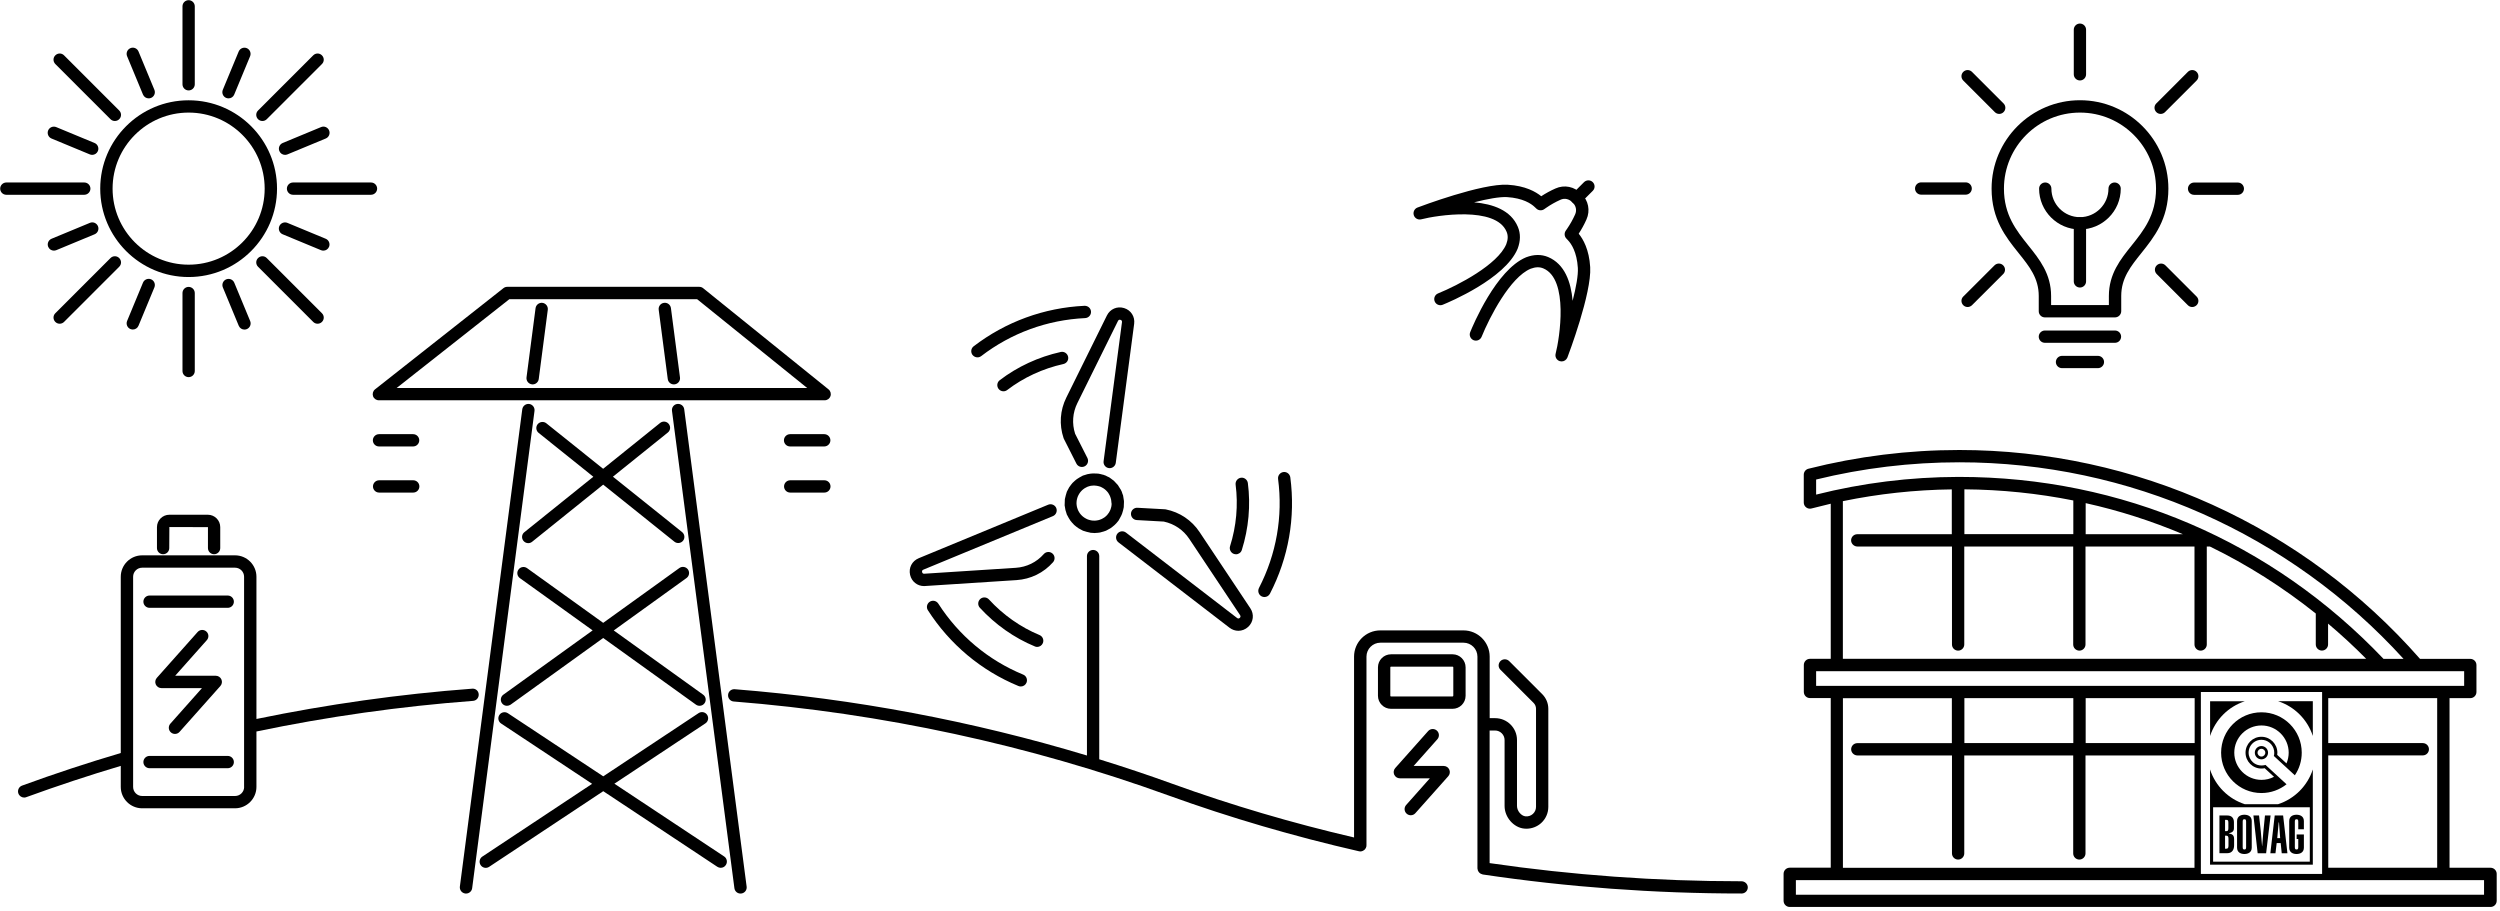 
<svg width="431px" height="157px" viewBox="0 0 431 157" version="1.1" xmlns="http://www.w3.org/2000/svg" xmlns:xlink="http://www.w3.org/1999/xlink">
    <g id="Page-1" stroke="none" stroke-width="1" fill="none" fill-rule="evenodd">
        <g id="Group" transform="translate(330.15, 4.06)" fill="#000000" fill-rule="nonzero">
            <path d="M8.73,29.5 L1.06,29.5 C0.47,29.5 0,29.02 0,28.44 C0,27.86 0.48,27.38 1.06,27.38 L8.73,27.38 C9.32,27.38 9.79,27.86 9.79,28.44 C9.79,29.02 9.32,29.5 8.73,29.5 Z" id="Path"></path>
            <path d="M55.65,29.53 L48.11,29.53 C47.52,29.53 47.05,29.05 47.05,28.47 C47.05,27.89 47.53,27.41 48.11,27.41 L55.65,27.41 C56.24,27.41 56.71,27.89 56.71,28.47 C56.71,29.05 56.24,29.53 55.65,29.53 Z" id="Path"></path>
            <path d="M9.07,48.87 C8.8,48.87 8.53,48.77 8.32,48.56 C7.9,48.14 7.9,47.47 8.32,47.06 L13.7,41.69 C14.12,41.27 14.79,41.27 15.2,41.69 C15.62,42.11 15.62,42.78 15.2,43.19 L9.82,48.56 C9.61,48.76 9.34,48.87 9.07,48.87 Z" id="Path"></path>
            <path d="M42.35,15.58 C42.08,15.58 41.81,15.48 41.6,15.27 C41.18,14.85 41.18,14.18 41.6,13.77 L47.04,8.33 C47.46,7.91 48.13,7.91 48.54,8.33 C48.96,8.75 48.96,9.42 48.54,9.83 L43.1,15.27 C42.89,15.48 42.62,15.58 42.35,15.58 Z" id="Path"></path>
            <path d="M28.43,9.81 C27.84,9.81 27.37,9.33 27.37,8.75 L27.37,1.06 C27.37,0.47 27.85,-1.77635684e-15 28.43,-1.77635684e-15 C29.01,-1.77635684e-15 29.49,0.48 29.49,1.06 L29.49,8.75 C29.49,9.34 29.02,9.81 28.43,9.81 Z" id="Path"></path>
            <path d="M47.79,48.87 C47.52,48.87 47.25,48.77 47.04,48.56 L41.67,43.19 C41.25,42.77 41.25,42.1 41.67,41.69 C42.09,41.27 42.76,41.28 43.17,41.69 L48.54,47.06 C48.96,47.48 48.96,48.15 48.54,48.56 C48.33,48.76 48.06,48.87 47.79,48.87 Z" id="Path"></path>
            <path d="M14.51,15.58 C14.24,15.58 13.97,15.48 13.76,15.27 L8.32,9.83 C7.9,9.41 7.9,8.74 8.32,8.33 C8.74,7.91 9.41,7.92 9.82,8.33 L15.26,13.77 C15.68,14.19 15.68,14.86 15.26,15.27 C15.05,15.48 14.78,15.58 14.51,15.58 Z" id="Path"></path>
            <path d="M34.47,55.04 L22.39,55.04 C21.8,55.04 21.33,54.56 21.33,53.98 C21.33,53.4 21.81,52.92 22.39,52.92 L34.47,52.92 C35.06,52.92 35.53,53.4 35.53,53.98 C35.53,54.56 35.06,55.04 34.47,55.04 Z" id="Path"></path>
            <path d="M34.47,50.66 L22.39,50.66 C21.8,50.66 21.33,50.18 21.33,49.6 L21.33,46.97 C21.33,43.9 19.72,41.89 17.86,39.57 C15.67,36.84 13.2,33.76 13.2,28.46 C13.2,20.06 20.04,13.22 28.44,13.22 C36.84,13.22 43.68,20.06 43.68,28.46 C43.68,33.75 41.2,36.84 39.02,39.57 C37.16,41.89 35.55,43.9 35.55,46.97 L35.55,49.6 C35.54,50.18 35.06,50.66 34.47,50.66 Z M23.46,48.53 L33.42,48.53 L33.42,46.97 C33.42,43.15 35.42,40.66 37.36,38.24 C39.42,35.67 41.55,33.01 41.55,28.46 C41.55,21.23 35.67,15.35 28.44,15.35 C21.21,15.35 15.33,21.23 15.33,28.46 C15.33,33 17.46,35.66 19.52,38.24 C21.46,40.66 23.46,43.15 23.46,46.97 L23.46,48.53 L23.46,48.53 Z" id="Shape"></path>
            <path d="M31.53,59.41 L25.34,59.41 C24.75,59.41 24.28,58.93 24.28,58.35 C24.28,57.77 24.76,57.29 25.34,57.29 L31.53,57.29 C32.12,57.29 32.59,57.77 32.59,58.35 C32.59,58.93 32.11,59.41 31.53,59.41 Z" id="Path"></path>
            <path d="M28.43,35.5 C24.55,35.5 21.39,32.34 21.39,28.46 C21.39,27.87 21.87,27.4 22.45,27.4 C23.03,27.4 23.51,27.88 23.51,28.46 C23.51,31.17 25.72,33.38 28.43,33.38 C31.14,33.38 33.35,31.17 33.35,28.46 C33.35,27.87 33.83,27.4 34.41,27.4 C34.99,27.4 35.47,27.88 35.47,28.46 C35.47,32.35 32.31,35.5 28.43,35.5 Z" id="Path"></path>
            <path d="M28.43,45.51 C27.84,45.51 27.37,45.03 27.37,44.45 L27.37,34.45 C27.37,33.86 27.85,33.39 28.43,33.39 C29.01,33.39 29.49,33.87 29.49,34.45 L29.49,44.45 C29.49,45.03 29.02,45.51 28.43,45.51 Z" id="Path"></path>
        </g>
        <g id="Group" transform="translate(381.01, 120.89)" fill="#000000" fill-rule="nonzero">
            <path d="M17.72,17.75 L17.72,11.76 C16.8,14.59 14.57,16.83 11.74,17.75 L11.77,17.75 L5.95,17.75 L5.98,17.75 C3.15,16.83 0.92,14.6 -5.68434189e-14,11.76 L-5.68434189e-14,17.75 L-5.68434189e-14,28.18 L17.72,28.18 L17.72,17.75 Z M17.2,27.66 L0.53,27.66 L0.53,18.28 L17.2,18.28 L17.2,27.66 Z" id="Shape"></path>
            <path d="M17.72,5.99 L17.72,0 L11.74,0 C14.57,0.93 16.8,3.16 17.72,5.99 Z" id="Path"></path>
            <path d="M5.99,0.01 L0.01,0.01 L0.01,6 C0.93,3.16 3.16,0.93 5.99,0.01 Z" id="Path"></path>
            <path d="M11.06,9.15 C11.05,9.2 11.05,9.25 11.03,9.3 L11.01,9.39 C11.01,9.41 11,9.42 11,9.44 L14.62,12.77 C15.37,11.66 15.81,10.32 15.81,8.87 C15.81,5.03 12.7,1.91 8.86,1.91 C5.02,1.91 1.91,5.02 1.91,8.87 C1.91,12.71 5.02,15.83 8.86,15.83 C10.5,15.83 12,15.26 13.19,14.32 L9.56,10.98 C9.51,11 9.46,11.01 9.41,11.02 C9.4,11.02 9.38,11.03 9.37,11.03 C9.37,11.03 9.36,11.03 9.36,11.03 C9.34,11.03 9.32,11.04 9.3,11.04 C9.29,11.04 9.29,11.04 9.28,11.04 C9.26,11.04 9.24,11.05 9.22,11.05 C9.21,11.05 9.21,11.05 9.2,11.05 C9.19,11.05 9.18,11.05 9.17,11.06 C9.07,11.07 8.97,11.08 8.87,11.08 C8.42,11.08 8,10.95 7.65,10.72 C7.62,10.7 7.58,10.67 7.55,10.65 C7.55,10.65 7.55,10.65 7.54,10.64 C7.49,10.6 7.44,10.56 7.39,10.52 C6.94,10.11 6.65,9.52 6.65,8.87 C6.65,8.51 6.74,8.16 6.89,7.86 C7.26,7.14 8,6.65 8.86,6.65 C9.95,6.65 10.85,7.44 11.04,8.48 C11.06,8.61 11.07,8.74 11.07,8.87 C11.08,8.97 11.07,9.06 11.06,9.15 Z M8.86,6.13 C7.35,6.13 6.12,7.36 6.12,8.87 C6.12,10.38 7.35,11.61 8.86,11.61 C9.04,11.61 9.23,11.59 9.42,11.55 C9.96,12.04 10.49,12.54 11.03,13.03 C10.37,13.38 9.63,13.56 8.87,13.56 C6.29,13.56 4.18,11.46 4.18,8.87 C4.18,6.28 6.28,4.18 8.87,4.18 C11.45,4.18 13.56,6.29 13.56,8.87 C13.56,9.5 13.43,10.14 13.18,10.72 L11.58,9.25 C11.6,9.12 11.61,9 11.61,8.87 C11.6,7.36 10.37,6.13 8.86,6.13 Z" id="Shape"></path>
            <path d="M8.19,8.87 C8.19,9.24 8.49,9.54 8.86,9.54 C9.23,9.54 9.53,9.24 9.53,8.87 C9.53,8.5 9.23,8.2 8.86,8.2 C8.49,8.2 8.2,8.5 8.19,8.87 M7.72,8.87 C7.72,8.24 8.23,7.73 8.86,7.73 C9.49,7.73 10,8.24 10,8.87 C10,9.5 9.49,10.02 8.86,10.02 C8.23,10.02 7.72,9.51 7.72,8.87" id="Shape"></path>
            <path d="M2.59,25.43 L2.78,25.43 C3.05,25.43 3.18,25.32 3.18,24.92 L3.18,23.69 C3.18,23.29 3.05,23.18 2.78,23.18 L2.59,23.18 L2.59,25.43 Z M2.59,22.4 L2.81,22.4 C3.05,22.4 3.16,22.29 3.16,21.92 L3.16,20.93 C3.16,20.55 3.06,20.45 2.81,20.45 L2.59,20.45 L2.59,22.4 Z M1.62,19.7 L2.99,19.7 C3.76,19.7 4.12,20.18 4.12,20.87 L4.12,21.9 C4.11,22.47 3.78,22.64 3.23,22.77 L3.23,22.79 C3.84,22.91 4.15,23.07 4.15,23.8 L4.15,24.83 C4.15,25.61 3.79,26.2 2.98,26.2 L1.62,26.2 L1.62,19.7 Z" id="Shape"></path>
            <path d="M5.63,25.16 C5.63,25.49 5.73,25.56 5.93,25.56 C6.12,25.56 6.22,25.49 6.22,25.16 L6.22,20.75 C6.22,20.42 6.12,20.35 5.93,20.35 C5.73,20.35 5.63,20.42 5.63,20.75 L5.63,25.16 Z M4.66,20.67 C4.66,19.82 5.33,19.57 5.92,19.57 C6.52,19.57 7.19,19.82 7.19,20.67 L7.19,25.24 C7.19,26.09 6.52,26.34 5.92,26.34 C5.33,26.34 4.66,26.09 4.66,25.24 L4.66,20.67 Z" id="Shape"></path>
            <path d="M8.45,19.7 L8.75,22.41 C8.82,23.05 8.9,24.32 8.97,24.97 L8.99,24.97 C9.04,24.18 9.12,23.41 9.18,22.63 L9.47,19.7 L10.44,19.7 L9.67,26.21 L8.21,26.21 L7.48,19.7 L8.45,19.7 Z" id="Path"></path>
            <path d="M12.09,23.6 L11.89,20.89 L11.83,20.89 L11.59,23.6 L12.09,23.6 Z M11.15,19.7 L12.6,19.7 L13.34,26.21 L12.36,26.21 L12.18,24.45 L11.49,24.45 L11.28,26.21 L10.4,26.21 L11.15,19.7 Z" id="Shape"></path>
            <path d="M16.18,22.08 L16.18,20.67 C16.18,19.82 15.51,19.57 14.91,19.57 C14.32,19.57 13.65,19.82 13.65,20.67 L13.65,25.24 C13.65,26.09 14.32,26.34 14.91,26.34 C15.51,26.34 16.18,26.09 16.18,25.24 L16.18,22.97 L16.17,22.97 L14.93,22.97 L14.93,23.75 L15.21,23.75 L15.21,25.16 C15.21,25.49 15.11,25.56 14.92,25.56 C14.72,25.56 14.62,25.49 14.62,25.16 L14.62,20.75 C14.62,20.42 14.72,20.35 14.92,20.35 C15.11,20.35 15.21,20.42 15.21,20.75 L15.21,22.08 L16.18,22.08 Z" id="Path"></path>
        </g>
        <g id="Group" transform="translate(0.03, 0.03)" fill="#000000" fill-rule="nonzero">
            <path d="M32.49,47.73 C24.09,47.73 17.25,40.89 17.25,32.49 C17.25,24.09 24.08,17.26 32.49,17.26 C40.9,17.26 47.73,24.09 47.73,32.49 C47.72,40.89 40.89,47.73 32.49,47.73 Z M32.49,19.38 C25.26,19.38 19.38,25.26 19.38,32.49 C19.38,39.72 25.26,45.6 32.49,45.6 C39.72,45.6 45.6,39.72 45.6,32.49 C45.6,25.26 39.72,19.38 32.49,19.38 Z" id="Shape"></path>
            <path d="M32.49,64.99 C31.9,64.99 31.43,64.51 31.43,63.93 L31.43,50.49 C31.43,49.9 31.91,49.43 32.49,49.43 C33.07,49.43 33.55,49.91 33.55,50.49 L33.55,63.93 C33.55,64.51 33.08,64.99 32.49,64.99 Z M42.11,56.79 C41.69,56.79 41.3,56.54 41.13,56.13 L38.39,49.52 C38.17,48.98 38.42,48.36 38.97,48.13 C39.51,47.91 40.13,48.16 40.36,48.71 L43.1,55.32 C43.32,55.86 43.07,56.48 42.52,56.71 C42.39,56.76 42.25,56.79 42.11,56.79 Z M22.87,56.78 C22.73,56.78 22.6,56.75 22.46,56.7 C21.92,56.48 21.66,55.85 21.88,55.31 L24.62,48.7 C24.84,48.16 25.47,47.9 26.01,48.12 C26.55,48.34 26.81,48.97 26.59,49.51 L23.85,56.12 C23.68,56.54 23.28,56.78 22.87,56.78 Z M54.72,55.78 C54.45,55.78 54.18,55.68 53.97,55.47 L44.46,45.96 C44.04,45.54 44.04,44.87 44.46,44.46 C44.88,44.04 45.55,44.04 45.96,44.46 L55.47,53.97 C55.89,54.39 55.89,55.06 55.47,55.47 C55.26,55.68 54.99,55.78 54.72,55.78 Z M10.26,55.78 C9.99,55.78 9.72,55.68 9.51,55.47 C9.09,55.05 9.09,54.38 9.51,53.97 L19.02,44.46 C19.44,44.04 20.11,44.04 20.52,44.46 C20.94,44.88 20.94,45.55 20.52,45.96 L11.01,55.47 C10.81,55.67 10.54,55.78 10.26,55.78 Z M55.72,43.18 C55.58,43.18 55.45,43.15 55.31,43.1 L48.7,40.36 C48.16,40.14 47.9,39.51 48.12,38.97 C48.35,38.43 48.97,38.17 49.51,38.39 L56.12,41.13 C56.66,41.35 56.92,41.98 56.7,42.52 C56.53,42.93 56.14,43.18 55.72,43.18 Z M9.26,43.18 C8.84,43.18 8.45,42.93 8.28,42.52 C8.06,41.98 8.31,41.36 8.86,41.13 L15.47,38.39 C16.01,38.16 16.63,38.42 16.86,38.97 C17.08,39.51 16.83,40.13 16.28,40.36 L9.67,43.1 C9.53,43.15 9.39,43.18 9.26,43.18 Z M63.92,33.55 L50.49,33.55 C49.9,33.55 49.43,33.07 49.43,32.49 C49.43,31.91 49.91,31.43 50.49,31.43 L63.93,31.43 C64.52,31.43 64.99,31.91 64.99,32.49 C64.99,33.07 64.51,33.55 63.92,33.55 Z M14.49,33.55 L1.06,33.55 C0.47,33.55 0,33.07 0,32.49 C0,31.91 0.48,31.43 1.06,31.43 L14.5,31.43 C15.09,31.43 15.56,31.91 15.56,32.49 C15.56,33.07 15.08,33.55 14.49,33.55 Z M15.87,26.67 C15.73,26.67 15.6,26.64 15.46,26.59 L8.85,23.85 C8.31,23.63 8.05,23 8.27,22.46 C8.49,21.92 9.12,21.66 9.66,21.88 L16.27,24.62 C16.81,24.84 17.07,25.47 16.85,26.01 C16.68,26.42 16.28,26.67 15.87,26.67 Z M49.11,26.67 C48.69,26.67 48.3,26.42 48.13,26.01 C47.91,25.47 48.16,24.85 48.71,24.62 L55.32,21.88 C55.86,21.65 56.48,21.91 56.71,22.46 C56.93,23 56.68,23.62 56.13,23.85 L49.52,26.59 C49.38,26.64 49.25,26.67 49.11,26.67 Z M45.21,20.83 C44.94,20.83 44.67,20.73 44.46,20.52 C44.04,20.1 44.04,19.43 44.46,19.02 L53.97,9.51 C54.39,9.09 55.06,9.09 55.47,9.51 C55.89,9.93 55.89,10.6 55.47,11.01 L45.96,20.52 C45.75,20.73 45.48,20.83 45.21,20.83 Z M19.77,20.83 C19.5,20.83 19.23,20.73 19.02,20.52 L9.51,11.01 C9.09,10.59 9.09,9.92 9.51,9.51 C9.93,9.09 10.6,9.09 11.01,9.51 L20.52,19.02 C20.94,19.44 20.94,20.11 20.52,20.52 C20.31,20.73 20.04,20.83 19.77,20.83 Z M25.6,16.93 C25.18,16.93 24.79,16.68 24.62,16.27 L21.88,9.66 C21.66,9.12 21.91,8.5 22.46,8.27 C23,8.04 23.62,8.3 23.85,8.85 L26.59,15.46 C26.81,16 26.56,16.62 26.01,16.85 C25.88,16.9 25.74,16.93 25.6,16.93 Z M39.37,16.93 C39.23,16.93 39.1,16.9 38.96,16.85 C38.42,16.63 38.16,16 38.38,15.46 L41.12,8.85 C41.35,8.31 41.97,8.05 42.51,8.27 C43.05,8.49 43.31,9.12 43.09,9.66 L40.35,16.27 C40.19,16.68 39.79,16.93 39.37,16.93 Z M32.49,15.56 C31.9,15.56 31.43,15.08 31.43,14.5 L31.43,1.06 C31.43,0.47 31.91,0 32.49,0 C33.07,0 33.55,0.48 33.55,1.06 L33.55,14.5 C33.55,15.08 33.08,15.56 32.49,15.56 Z" id="Shape"></path>
        </g>
        <g id="Group" transform="translate(3.105, 88.74)" fill="#000000" fill-rule="nonzero">
            <path d="M25.015,6.81 C25.605,6.81 26.075,6.33 26.075,5.75 L26.095,2.12 L32.745,2.14 L32.745,5.75 C32.745,6.34 33.225,6.81 33.805,6.81 C34.385,6.81 34.865,6.33 34.865,5.75 L34.865,2.14 C34.865,0.96 33.905,-1.42108547e-14 32.725,-1.42108547e-14 L26.095,-1.42108547e-14 C24.915,-1.42108547e-14 23.955,0.96 23.955,2.14 L23.955,5.75 C23.955,6.33 24.425,6.81 25.015,6.81 Z" id="Path"></path>
            <path d="M36.155,13.93 L22.675,13.93 C22.085,13.93 21.615,14.41 21.615,14.99 C21.615,15.57 22.095,16.05 22.675,16.05 L36.155,16.05 C36.745,16.05 37.215,15.57 37.215,14.99 C37.215,14.41 36.745,13.93 36.155,13.93 Z" id="Path"></path>
            <path d="M36.155,41.58 L22.675,41.58 C22.085,41.58 21.615,42.06 21.615,42.64 C21.615,43.22 22.095,43.7 22.675,43.7 L36.155,43.7 C36.745,43.7 37.215,43.22 37.215,42.64 C37.215,42.06 36.745,41.58 36.155,41.58 Z" id="Path"></path>
            <path d="M32.465,20.13 C32.025,19.74 31.355,19.78 30.965,20.22 L23.935,28.12 C23.655,28.43 23.585,28.88 23.755,29.26 C23.925,29.64 24.305,29.89 24.725,29.89 L31.715,29.89 L26.265,36.02 C25.875,36.46 25.915,37.13 26.355,37.52 C26.555,37.7 26.805,37.79 27.065,37.79 C27.355,37.79 27.645,37.67 27.855,37.43 L34.885,29.53 C35.165,29.22 35.235,28.77 35.065,28.39 C34.895,28.01 34.515,27.76 34.095,27.76 L27.095,27.76 L32.545,21.63 C32.945,21.19 32.905,20.52 32.465,20.13 Z" id="Path"></path>
            <path d="M78.285,29.99 C65.815,30.92 53.315,32.69 41.105,35.21 L41.105,10.69 C41.105,8.66 39.455,7 37.415,7 L21.405,7 C19.375,7 17.715,8.65 17.715,10.69 L17.715,41.08 C12.005,42.77 6.285,44.65 0.695,46.7 C0.145,46.9 -0.135,47.51 0.065,48.06 C0.225,48.49 0.625,48.76 1.065,48.76 C1.185,48.76 1.305,48.74 1.425,48.69 C6.775,46.74 12.245,44.93 17.715,43.3 L17.715,46.92 C17.715,48.95 19.365,50.61 21.405,50.61 L37.415,50.61 C39.445,50.61 41.105,48.95 41.105,46.92 L41.105,37.37 C53.355,34.81 65.915,33.03 78.445,32.09 C79.035,32.05 79.465,31.54 79.425,30.95 C79.385,30.36 78.885,29.93 78.285,29.99 Z M38.985,46.93 C38.985,47.79 38.285,48.49 37.425,48.49 L21.405,48.49 C20.545,48.49 19.845,47.79 19.845,46.93 L19.845,42.03 C19.855,41.97 19.845,41.91 19.845,41.84 L19.845,10.69 C19.845,9.83 20.545,9.13 21.405,9.13 L37.415,9.13 C38.275,9.13 38.975,9.83 38.975,10.69 L38.975,46.93 L38.985,46.93 Z" id="Shape"></path>
        </g>
        <g id="Group" transform="translate(64.255, 49.45)" fill="#000000" fill-rule="nonzero">
            <path d="M59.995,100.16 C59.795,100.16 59.585,100.1 59.405,99.98 L39.745,86.95 L20.075,99.99 C19.585,100.32 18.925,100.18 18.605,99.69 C18.285,99.2 18.415,98.54 18.905,98.22 L37.825,85.68 L22.135,75.28 C21.645,74.96 21.515,74.3 21.835,73.81 C22.155,73.32 22.815,73.19 23.305,73.51 L39.745,84.39 L56.185,73.49 C56.675,73.17 57.335,73.3 57.655,73.79 C57.975,74.28 57.845,74.94 57.355,75.26 L41.665,85.66 L60.585,98.2 C61.075,98.52 61.205,99.18 60.885,99.67 C60.685,99.99 60.345,100.16 59.995,100.16 Z M23.145,72.23 C22.815,72.23 22.485,72.08 22.285,71.79 C21.945,71.31 22.055,70.65 22.525,70.31 L37.915,59.23 L25.375,50.22 C24.895,49.88 24.785,49.21 25.135,48.74 C25.475,48.26 26.145,48.16 26.615,48.5 L39.735,57.93 L52.865,48.48 C53.345,48.14 54.005,48.25 54.345,48.72 C54.685,49.2 54.575,49.86 54.105,50.2 L41.555,59.24 L56.965,70.31 C57.445,70.65 57.555,71.32 57.205,71.79 C56.865,72.27 56.195,72.37 55.725,72.03 L39.735,60.54 L23.765,72.04 C23.575,72.16 23.355,72.23 23.145,72.23 Z M26.815,44.19 C26.505,44.19 26.195,44.05 25.985,43.79 C25.615,43.33 25.685,42.66 26.145,42.3 L38.035,32.74 L28.605,25.18 C28.145,24.81 28.075,24.14 28.435,23.69 C28.795,23.24 29.475,23.16 29.925,23.52 L39.725,31.37 L49.545,23.47 C50.005,23.1 50.675,23.17 51.035,23.63 C51.405,24.09 51.335,24.76 50.875,25.12 L41.415,32.73 L53.335,42.28 C53.795,42.65 53.865,43.32 53.505,43.77 C53.135,44.23 52.465,44.3 52.015,43.94 L39.735,34.1 L27.485,43.95 C27.275,44.12 27.045,44.19 26.815,44.19 Z" id="Shape"></path>
            <path d="M6.965,27.52 L1.085,27.52 C0.495,27.52 0.025,27.04 0.025,26.46 C0.025,25.88 0.505,25.4 1.085,25.4 L6.965,25.4 C7.555,25.4 8.025,25.88 8.025,26.46 C8.025,27.04 7.555,27.52 6.965,27.52 Z" id="Path"></path>
            <path d="M6.985,35.47 L1.105,35.47 C0.515,35.47 0.045,34.99 0.045,34.41 C0.045,33.83 0.525,33.35 1.105,33.35 L6.985,33.35 C7.575,33.35 8.045,33.83 8.045,34.41 C8.045,34.99 7.575,35.47 6.985,35.47 Z" id="Path"></path>
            <path d="M77.845,27.52 L71.955,27.52 C71.365,27.52 70.895,27.04 70.895,26.46 C70.895,25.88 71.375,25.4 71.955,25.4 L77.845,25.4 C78.435,25.4 78.905,25.88 78.905,26.46 C78.905,27.04 78.425,27.52 77.845,27.52 Z" id="Path"></path>
            <path d="M77.865,35.47 L71.975,35.47 C71.385,35.47 70.915,34.99 70.915,34.41 C70.915,33.83 71.395,33.35 71.975,33.35 L77.865,33.35 C78.455,33.35 78.925,33.83 78.925,34.41 C78.925,34.99 78.455,35.47 77.865,35.47 Z" id="Path"></path>
            <path d="M51.915,16.82 C51.385,16.82 50.935,16.43 50.865,15.89 L49.305,3.95 C49.225,3.37 49.635,2.83 50.225,2.76 C50.805,2.68 51.345,3.09 51.415,3.68 L52.975,15.62 C53.055,16.2 52.645,16.74 52.055,16.81 C52.015,16.82 51.965,16.82 51.915,16.82 Z" id="Path"></path>
            <path d="M27.575,16.82 C27.525,16.82 27.485,16.82 27.435,16.81 C26.855,16.73 26.445,16.2 26.515,15.62 L28.075,3.68 C28.155,3.1 28.685,2.69 29.265,2.76 C29.845,2.84 30.255,3.37 30.185,3.95 L28.625,15.89 C28.555,16.43 28.095,16.82 27.575,16.82 Z" id="Path"></path>
            <path d="M63.405,104.6 C62.875,104.6 62.425,104.21 62.355,103.67 L51.595,21.38 C51.515,20.8 51.925,20.26 52.515,20.19 C53.095,20.12 53.635,20.52 53.705,21.11 L64.465,103.4 C64.545,103.98 64.135,104.52 63.545,104.59 C63.495,104.6 63.445,104.6 63.405,104.6 Z" id="Path"></path>
            <path d="M16.085,104.6 C16.035,104.6 15.995,104.6 15.945,104.59 C15.365,104.51 14.955,103.98 15.025,103.4 L25.785,21.11 C25.865,20.53 26.405,20.12 26.975,20.19 C27.555,20.27 27.965,20.8 27.895,21.38 L17.145,103.68 C17.075,104.21 16.615,104.6 16.085,104.6 Z" id="Path"></path>
            <path d="M77.915,19.56 L1.055,19.56 C0.605,19.56 0.195,19.27 0.055,18.85 C-0.085,18.43 0.045,17.95 0.405,17.67 L22.535,0.23 C22.725,0.08 22.955,7.10542736e-15 23.195,7.10542736e-15 L56.305,7.10542736e-15 C56.545,7.10542736e-15 56.785,0.08 56.975,0.24 L78.585,17.68 C78.935,17.96 79.065,18.44 78.915,18.86 C78.765,19.28 78.365,19.56 77.915,19.56 Z M4.125,17.44 L74.905,17.44 L55.925,2.13 L23.555,2.13 L4.125,17.44 Z" id="Shape"></path>
        </g>
        <g id="Group" transform="translate(125.517, 52.72)" fill="#000000" fill-rule="nonzero">
            <path d="M124.913,60.08 L114.293,60.08 C113.053,60.08 112.043,61.09 112.043,62.33 L112.043,67.23 C112.043,68.47 113.053,69.48 114.293,69.48 L124.903,69.48 C126.143,69.48 127.153,68.47 127.153,67.23 L127.153,62.33 C127.153,61.09 126.143,60.08 124.913,60.08 Z M125.023,67.23 C125.023,67.3 124.973,67.35 124.903,67.35 L114.293,67.35 C114.223,67.35 114.173,67.3 114.173,67.23 L114.173,62.33 C114.173,62.26 114.223,62.21 114.293,62.21 L124.913,62.21 C124.983,62.21 125.033,62.26 125.033,62.33 L125.033,67.23 L125.023,67.23 Z" id="Shape"></path>
            <path d="M123.373,79.33 L118.193,79.33 L122.283,74.73 C122.673,74.29 122.633,73.62 122.193,73.23 C121.753,72.84 121.083,72.88 120.693,73.32 L115.023,79.69 C114.743,80 114.673,80.45 114.843,80.83 C115.013,81.21 115.393,81.46 115.813,81.46 L120.993,81.46 L116.903,86.06 C116.513,86.5 116.553,87.17 116.993,87.56 C117.193,87.74 117.453,87.83 117.703,87.83 C117.993,87.83 118.283,87.71 118.493,87.47 L124.163,81.1 C124.443,80.79 124.513,80.34 124.343,79.96 C124.173,79.58 123.793,79.33 123.373,79.33 Z" id="Path"></path>
            <path d="M174.713,99.21 C160.073,99.21 145.473,98.15 131.293,96.08 L131.293,73.22 L132.233,73.22 C133.133,73.22 133.873,73.96 133.873,74.86 L133.873,86.23 C133.873,88.16 135.423,89.95 137.253,90.13 C137.383,90.14 137.503,90.15 137.633,90.15 C138.563,90.15 139.473,89.81 140.173,89.18 C140.963,88.47 141.413,87.45 141.413,86.39 L141.413,69.48 C141.413,68.53 141.043,67.64 140.373,66.96 L134.663,61.25 C134.243,60.84 133.573,60.84 133.163,61.25 C132.743,61.67 132.743,62.34 133.163,62.75 L138.873,68.46 C139.143,68.73 139.293,69.09 139.293,69.47 L139.293,86.38 C139.293,86.85 139.103,87.28 138.753,87.6 C138.403,87.92 137.953,88.06 137.483,88.02 C136.733,87.94 136.013,87.08 136.013,86.23 L136.013,74.86 C136.013,72.78 134.323,71.09 132.243,71.09 L131.303,71.09 L131.303,60.48 C131.303,57.99 129.273,55.96 126.783,55.96 L112.453,55.96 C109.953,55.96 107.923,57.99 107.923,60.48 L107.923,91.66 C97.273,89.18 86.743,86.08 76.613,82.41 C72.443,80.9 68.223,79.49 63.993,78.18 L63.993,43.15 C63.993,42.56 63.513,42.09 62.933,42.09 C62.353,42.09 61.873,42.57 61.873,43.15 L61.873,77.53 C42.143,71.58 21.783,67.74 1.143,66.1 C0.553,66.06 0.043,66.49 0.003,67.08 C-0.037,67.67 0.393,68.18 0.983,68.22 C26.623,70.25 51.833,75.7 75.913,84.41 C86.543,88.25 97.603,91.49 108.773,94.04 C108.853,94.06 108.933,94.07 109.003,94.07 C109.003,94.07 109.003,94.07 109.003,94.07 C109.003,94.07 109.003,94.07 109.003,94.07 C109.003,94.07 109.003,94.07 109.003,94.07 C109.133,94.07 109.263,94.04 109.383,93.99 C109.423,93.97 109.463,93.95 109.503,93.93 C109.573,93.89 109.643,93.85 109.713,93.79 C109.753,93.76 109.783,93.72 109.813,93.68 C109.863,93.62 109.903,93.56 109.943,93.49 C109.973,93.44 109.993,93.39 110.003,93.34 C110.013,93.31 110.033,93.28 110.043,93.25 C110.053,93.21 110.043,93.17 110.043,93.14 C110.043,93.1 110.063,93.06 110.063,93.02 L110.063,60.48 C110.063,59.16 111.143,58.08 112.463,58.08 L126.793,58.08 C128.113,58.08 129.193,59.16 129.193,60.48 L129.193,97 C129.193,97.05 129.213,97.09 129.223,97.13 C129.233,97.2 129.243,97.27 129.263,97.33 C129.283,97.4 129.313,97.45 129.353,97.51 C129.383,97.57 129.423,97.62 129.463,97.67 C129.513,97.72 129.563,97.76 129.613,97.81 C129.663,97.85 129.713,97.89 129.783,97.92 C129.843,97.95 129.913,97.97 129.983,97.99 C130.023,98 130.063,98.03 130.103,98.04 C144.663,100.21 159.683,101.32 174.743,101.32 C175.333,101.32 175.803,100.84 175.803,100.26 C175.803,99.68 175.303,99.21 174.713,99.21 Z" id="Path"></path>
            <path d="M91.983,50.09 C92.143,50.17 92.303,50.21 92.473,50.21 C92.853,50.21 93.233,50 93.423,49.63 C96.633,43.42 97.843,36.49 96.933,29.58 C96.853,29 96.323,28.58 95.743,28.66 C95.163,28.74 94.753,29.27 94.823,29.85 C95.673,36.32 94.533,42.82 91.533,48.64 C91.263,49.18 91.463,49.82 91.983,50.09 Z" id="Path"></path>
            <path d="M58.623,8.77 C58.493,8.2 57.933,7.83 57.353,7.96 C53.523,8.81 49.893,10.49 46.833,12.83 C46.363,13.19 46.283,13.85 46.633,14.32 C46.843,14.59 47.153,14.74 47.473,14.74 C47.703,14.74 47.923,14.67 48.123,14.52 C50.933,12.37 54.273,10.82 57.803,10.04 C58.393,9.91 58.753,9.35 58.623,8.77 Z" id="Path"></path>
            <path d="M87.243,42.79 C87.353,42.82 87.453,42.84 87.563,42.84 C88.013,42.84 88.433,42.55 88.573,42.1 C89.753,38.36 90.113,34.37 89.613,30.56 C89.533,29.98 88.993,29.56 88.423,29.64 C87.843,29.72 87.433,30.25 87.503,30.83 C87.963,34.34 87.633,38.01 86.543,41.45 C86.373,42.01 86.683,42.61 87.243,42.79 Z" id="Path"></path>
            <path d="M42.993,8.89 C43.223,8.89 43.443,8.82 43.643,8.67 C48.823,4.7 55.023,2.43 61.563,2.12 C62.153,2.09 62.603,1.59 62.573,1.01 C62.543,0.42 62.053,-0.01 61.463,0 C54.483,0.33 47.873,2.75 42.343,6.98 C41.873,7.34 41.793,8 42.143,8.47 C42.363,8.74 42.673,8.89 42.993,8.89 Z" id="Path"></path>
            <path d="M53.293,58.81 C53.713,58.81 54.103,58.56 54.273,58.15 C54.493,57.61 54.243,56.99 53.693,56.76 C50.423,55.41 47.413,53.28 44.973,50.62 C44.573,50.19 43.903,50.16 43.473,50.55 C43.043,50.95 43.013,51.62 43.403,52.05 C46.053,54.94 49.323,57.25 52.883,58.72 C53.013,58.79 53.153,58.81 53.293,58.81 Z" id="Path"></path>
            <path d="M36.243,51.34 C35.923,50.85 35.273,50.7 34.773,51.02 C34.283,51.34 34.133,52 34.453,52.49 C38.233,58.37 43.623,62.89 50.063,65.55 C50.193,65.6 50.333,65.63 50.473,65.63 C50.893,65.63 51.283,65.38 51.453,64.97 C51.673,64.43 51.423,63.8 50.873,63.58 C44.843,61.09 39.783,56.85 36.243,51.34 Z" id="Path"></path>
            <path d="M69.463,35.82 C69.433,36.41 69.883,36.91 70.463,36.94 L75.123,37.2 C76.933,37.59 78.493,38.64 79.513,40.18 L88.273,53.33 C88.383,53.5 88.373,53.66 88.223,53.8 C88.073,53.94 87.913,53.95 87.753,53.82 L68.603,39.1 C68.133,38.74 67.473,38.83 67.113,39.29 C66.753,39.76 66.843,40.42 67.303,40.78 L86.453,55.5 C86.913,55.85 87.443,56.03 87.973,56.03 C88.583,56.03 89.183,55.8 89.673,55.35 C90.583,54.5 90.733,53.18 90.043,52.15 L81.283,39 C79.933,36.97 77.863,35.58 75.473,35.1 C75.423,35.09 75.373,35.08 75.323,35.08 L70.583,34.82 C70.003,34.78 69.493,35.23 69.463,35.82 Z" id="Path"></path>
            <path d="M57.843,22.81 C57.863,22.86 57.883,22.91 57.903,22.95 L60.053,27.2 C60.313,27.72 60.953,27.94 61.483,27.67 C62.003,27.41 62.213,26.77 61.953,26.24 L59.833,22.06 C59.263,20.3 59.403,18.42 60.223,16.77 L67.223,2.61 C67.313,2.43 67.463,2.36 67.653,2.42 C67.853,2.48 67.933,2.61 67.913,2.82 L64.743,26.79 C64.663,27.37 65.073,27.91 65.653,27.98 C65.703,27.99 65.743,27.99 65.793,27.99 C66.313,27.99 66.773,27.6 66.843,27.07 L70.013,3.1 C70.173,1.87 69.463,0.75 68.273,0.39 C67.083,0.03 65.863,0.55 65.313,1.67 L58.313,15.83 C57.233,18.01 57.063,20.49 57.843,22.81 Z" id="Path"></path>
            <path d="M33.793,48.32 C33.853,48.32 33.903,48.32 33.963,48.31 L49.733,47.29 C52.173,47.13 54.403,46.04 56.023,44.21 C56.413,43.77 56.373,43.1 55.933,42.71 C55.493,42.32 54.823,42.36 54.433,42.8 C53.193,44.21 51.473,45.05 49.603,45.17 L33.833,46.19 C33.623,46.21 33.503,46.11 33.453,45.91 C33.403,45.71 33.483,45.57 33.673,45.49 L56.003,36.26 C56.543,36.04 56.803,35.41 56.583,34.87 C56.363,34.33 55.733,34.07 55.193,34.29 L32.863,43.52 C31.713,44 31.103,45.17 31.383,46.39 C31.653,47.55 32.633,48.32 33.793,48.32 Z" id="Path"></path>
            <path d="M67.493,36.72 C67.593,36.55 67.683,36.38 67.773,36.2 C67.823,36.09 67.873,35.98 67.923,35.86 C67.993,35.68 68.043,35.49 68.093,35.3 C68.123,35.17 68.163,35.04 68.183,34.9 C68.193,34.83 68.223,34.77 68.223,34.7 C68.233,34.59 68.223,34.48 68.233,34.37 C68.243,34.21 68.253,34.05 68.253,33.88 C68.253,33.81 68.263,33.73 68.253,33.66 C68.253,33.59 68.223,33.53 68.223,33.46 C68.223,33.42 68.203,33.38 68.203,33.33 C68.183,33.18 68.163,33.04 68.133,32.89 C68.113,32.81 68.113,32.73 68.093,32.66 C68.083,32.62 68.063,32.58 68.043,32.54 C68.023,32.47 67.993,32.4 67.963,32.33 C67.933,32.24 67.923,32.15 67.883,32.06 C67.863,32.01 67.833,31.97 67.813,31.93 C67.783,31.87 67.763,31.8 67.733,31.74 C67.723,31.71 67.703,31.69 67.683,31.67 C67.653,31.6 67.603,31.54 67.563,31.48 C67.473,31.33 67.383,31.17 67.283,31.03 C67.253,30.99 67.233,30.94 67.203,30.9 C67.143,30.82 67.063,30.76 67.003,30.69 C66.883,30.55 66.753,30.4 66.613,30.27 C66.583,30.24 66.553,30.2 66.523,30.17 C66.433,30.09 66.343,30.04 66.253,29.97 C66.123,29.87 65.983,29.76 65.843,29.67 C65.803,29.64 65.763,29.61 65.723,29.58 C65.613,29.52 65.493,29.47 65.373,29.42 C65.273,29.37 65.193,29.31 65.093,29.27 C65.043,29.25 64.993,29.24 64.953,29.23 C64.903,29.21 64.853,29.18 64.803,29.16 C64.693,29.12 64.583,29.11 64.473,29.08 C64.293,29.03 64.123,28.98 63.943,28.96 C63.893,28.95 63.853,28.93 63.803,28.93 C63.703,28.92 63.613,28.93 63.523,28.92 C63.323,28.9 63.133,28.89 62.933,28.9 C62.783,28.91 62.633,28.93 62.473,28.94 C62.293,28.96 62.123,28.99 61.953,29.03 C61.783,29.07 61.633,29.12 61.473,29.18 C61.373,29.21 61.273,29.23 61.173,29.27 C61.113,29.29 61.063,29.33 61.013,29.36 C60.863,29.43 60.733,29.51 60.593,29.59 C60.433,29.68 60.283,29.77 60.133,29.88 C60.023,29.96 59.913,30.05 59.813,30.14 C59.663,30.27 59.523,30.39 59.393,30.53 C59.293,30.64 59.213,30.75 59.123,30.86 C59.013,31 58.903,31.14 58.803,31.3 C58.713,31.44 58.643,31.6 58.563,31.75 C58.513,31.85 58.443,31.95 58.403,32.06 C58.383,32.11 58.373,32.15 58.363,32.2 C58.303,32.35 58.263,32.51 58.223,32.67 C58.173,32.85 58.123,33.03 58.093,33.21 C58.083,33.26 58.063,33.3 58.063,33.35 C58.053,33.45 58.063,33.54 58.053,33.63 C58.033,33.83 58.023,34.03 58.033,34.22 C58.033,34.27 58.023,34.33 58.023,34.38 C58.033,34.48 58.063,34.57 58.073,34.67 C58.093,34.85 58.123,35.02 58.163,35.2 C58.203,35.36 58.253,35.52 58.313,35.68 C58.343,35.78 58.363,35.88 58.403,35.98 C58.423,36.04 58.463,36.09 58.493,36.14 C58.563,36.29 58.643,36.43 58.723,36.57 C58.813,36.73 58.903,36.88 59.013,37.03 C59.093,37.14 59.193,37.25 59.283,37.36 C59.403,37.51 59.533,37.65 59.673,37.78 C59.783,37.88 59.903,37.97 60.013,38.06 C60.153,38.17 60.293,38.28 60.443,38.37 C60.593,38.46 60.743,38.54 60.903,38.62 C61.003,38.67 61.093,38.74 61.203,38.78 C61.243,38.8 61.293,38.8 61.343,38.82 C61.503,38.88 61.663,38.92 61.833,38.97 C62.003,39.02 62.183,39.06 62.353,39.09 C62.403,39.1 62.453,39.12 62.503,39.13 C62.713,39.16 62.923,39.17 63.133,39.17 C63.153,39.17 63.163,39.18 63.183,39.18 C63.243,39.18 63.303,39.16 63.363,39.16 C63.623,39.15 63.893,39.13 64.143,39.08 C64.243,39.06 64.333,39.02 64.423,39 C64.643,38.94 64.863,38.89 65.073,38.8 C65.093,38.79 65.123,38.79 65.143,38.78 C65.233,38.74 65.313,38.68 65.403,38.64 C65.583,38.55 65.763,38.46 65.933,38.35 C66.053,38.27 66.173,38.18 66.283,38.09 C66.423,37.98 66.563,37.87 66.683,37.75 C66.793,37.65 66.883,37.55 66.983,37.44 C67.103,37.3 67.223,37.16 67.333,37.01 C67.353,36.94 67.423,36.83 67.493,36.72 Z M66.123,34.24 C66.113,34.34 66.103,34.44 66.093,34.54 C66.073,34.64 66.053,34.73 66.023,34.83 C65.993,34.93 65.973,35.03 65.933,35.12 C65.903,35.21 65.853,35.29 65.813,35.38 C65.773,35.47 65.733,35.55 65.673,35.64 C65.613,35.73 65.543,35.82 65.473,35.91 C65.423,35.97 65.383,36.03 65.333,36.09 C65.243,36.18 65.153,36.27 65.053,36.35 C65.003,36.39 64.963,36.43 64.903,36.47 C64.803,36.55 64.693,36.61 64.573,36.67 C64.513,36.7 64.453,36.74 64.383,36.77 C64.273,36.82 64.153,36.86 64.043,36.9 C63.973,36.92 63.903,36.95 63.833,36.96 C63.713,36.99 63.593,37.01 63.473,37.02 C63.393,37.03 63.323,37.04 63.243,37.04 C63.123,37.05 63.003,37.04 62.883,37.03 C62.803,37.02 62.713,37.02 62.633,37 C62.533,36.98 62.433,36.96 62.333,36.93 C62.233,36.9 62.133,36.88 62.033,36.84 C61.953,36.81 61.873,36.77 61.793,36.73 C61.693,36.68 61.593,36.63 61.503,36.57 C61.423,36.52 61.353,36.46 61.273,36.41 C61.193,36.35 61.113,36.29 61.043,36.22 C60.963,36.15 60.893,36.07 60.823,35.99 C60.763,35.92 60.703,35.85 60.653,35.78 C60.593,35.7 60.543,35.61 60.493,35.53 C60.443,35.44 60.393,35.35 60.343,35.25 C60.303,35.17 60.283,35.09 60.253,35.01 C60.213,34.91 60.183,34.8 60.153,34.69 C60.133,34.6 60.123,34.5 60.103,34.41 C60.093,34.31 60.083,34.22 60.073,34.12 C60.073,34.01 60.073,33.9 60.083,33.8 C60.093,33.71 60.093,33.62 60.113,33.53 C60.133,33.44 60.153,33.35 60.173,33.26 C60.203,33.16 60.223,33.06 60.263,32.96 C60.293,32.88 60.333,32.8 60.363,32.73 C60.403,32.64 60.453,32.54 60.513,32.45 C60.563,32.37 60.613,32.29 60.663,32.22 C60.713,32.15 60.773,32.08 60.833,32.01 C60.903,31.93 60.973,31.86 61.043,31.79 C61.103,31.73 61.173,31.68 61.233,31.63 C61.313,31.57 61.393,31.51 61.483,31.45 C61.563,31.4 61.653,31.36 61.743,31.31 C61.823,31.27 61.903,31.23 61.983,31.19 C62.083,31.15 62.193,31.12 62.303,31.09 C62.383,31.07 62.453,31.04 62.533,31.03 C62.613,31.02 62.683,31.02 62.763,31.01 C62.873,31 62.983,30.98 63.093,30.98 C63.123,30.98 63.143,30.98 63.173,30.99 C63.303,30.99 63.443,31.01 63.573,31.03 C63.683,31.05 63.783,31.08 63.893,31.1 C63.983,31.13 64.083,31.15 64.173,31.18 C64.263,31.21 64.343,31.25 64.423,31.3 C64.513,31.35 64.613,31.39 64.693,31.45 C64.773,31.5 64.853,31.56 64.933,31.62 C65.003,31.68 65.083,31.73 65.143,31.8 C65.223,31.88 65.303,31.96 65.373,32.04 C65.433,32.1 65.483,32.17 65.533,32.24 C65.593,32.33 65.643,32.42 65.693,32.51 C65.743,32.6 65.793,32.68 65.833,32.78 C65.873,32.86 65.893,32.94 65.923,33.02 C65.963,33.13 65.993,33.24 66.023,33.35 C66.043,33.44 66.053,33.52 66.063,33.61 C66.073,33.72 66.093,33.82 66.093,33.93 C66.133,34.05 66.123,34.15 66.123,34.24 Z" id="Shape"></path>
        </g>
        <g id="Group" transform="translate(243.69, 31.093)" fill="#000000" fill-rule="nonzero">
            <path d="M25.53,31.218 C25.42,31.218 25.32,31.198 25.21,31.168 C24.67,30.997 24.36,30.438 24.5,29.887 C25.18,27.258 26.81,17.038 22.38,15.178 C21.72,14.898 21.03,14.928 20.19,15.238 C16.67,16.698 13.12,23.558 11.74,26.968 C11.52,27.508 10.9,27.777 10.36,27.558 C9.82,27.337 9.55,26.718 9.77,26.177 C10.21,25.078 14.24,15.418 19.4,13.268 C20.77,12.748 22.04,12.738 23.2,13.217 C26.06,14.418 27.15,17.517 27.43,20.767 C28.02,18.457 28.41,16.367 28.33,15.088 C28.16,12.338 27.2,10.928 26.64,10.338 L26.34,10.018 C26,9.658 25.96,9.098 26.24,8.688 L26.49,8.328 C27.01,7.567 27.47,6.747 27.86,5.878 C28.18,5.168 28.02,4.378 27.43,3.828 C26.83,3.188 26.04,3.018 25.33,3.348 C24.46,3.737 23.63,4.207 22.88,4.728 L22.52,4.978 C22.11,5.258 21.55,5.218 21.19,4.878 L20.87,4.577 C20.28,4.018 18.87,3.058 16.12,2.888 C14.85,2.817 12.75,3.197 10.44,3.788 C13.68,4.067 16.79,5.147 17.99,8.018 C18.48,9.178 18.46,10.438 17.95,11.787 C15.8,16.957 6.12,21.008 5.03,21.448 C4.49,21.668 3.87,21.407 3.65,20.867 C3.43,20.328 3.69,19.707 4.24,19.488 C7.66,18.098 14.52,14.537 15.99,11.008 C16.3,10.197 16.32,9.498 16.04,8.848 C14.18,4.407 3.96,6.037 1.33,6.718 C0.79,6.857 0.22,6.548 0.05,6.008 C-0.12,5.468 0.16,4.888 0.68,4.688 C1.13,4.518 11.79,0.487 16.26,0.757 C19.29,0.938 21.09,1.978 22.02,2.737 C22.78,2.237 23.6,1.788 24.46,1.407 C26,0.708 27.76,1.067 28.94,2.328 C30.15,3.447 30.51,5.207 29.81,6.758 C29.43,7.607 28.98,8.428 28.48,9.197 C29.24,10.127 30.28,11.928 30.46,14.957 C30.73,19.438 26.71,30.078 26.53,30.538 C26.36,30.957 25.96,31.218 25.53,31.218 Z" id="Path"></path>
            <path d="M28.15,4.117 C27.88,4.117 27.61,4.018 27.4,3.808 C26.98,3.388 26.98,2.717 27.4,2.308 L29.4,0.307 C29.82,-0.102 30.49,-0.102 30.9,0.307 C31.32,0.728 31.32,1.397 30.9,1.808 L28.9,3.808 C28.69,4.008 28.42,4.117 28.15,4.117 Z" id="Path"></path>
        </g>
        <path d="M429.37,149.6 L422.3,149.6 L422.3,120.36 L425.88,120.36 C426.47,120.36 426.94,119.88 426.94,119.3 L426.94,114.65 C426.94,114.06 426.46,113.59 425.88,113.59 L417.21,113.59 C397.13,90.7 368.21,77.58 337.78,77.58 C328.98,77.58 320.23,78.67 311.77,80.81 C311.3,80.93 310.97,81.35 310.97,81.84 L310.97,86.64 C310.97,86.97 311.12,87.28 311.39,87.48 C311.65,87.68 312,87.75 312.31,87.66 C313.41,87.37 314.51,87.1 315.62,86.84 L315.62,113.58 L312.04,113.58 C311.45,113.58 310.98,114.06 310.98,114.64 L310.98,119.29 C310.98,119.88 311.46,120.35 312.04,120.35 L315.62,120.35 L315.62,149.59 L308.55,149.59 C307.96,149.59 307.49,150.07 307.49,150.65 L307.49,155.3 C307.49,155.89 307.97,156.36 308.55,156.36 L429.37,156.36 C429.96,156.36 430.43,155.88 430.43,155.3 L430.43,150.65 C430.43,150.08 429.96,149.6 429.37,149.6 Z M313.1,85.27 L313.1,82.67 C321.14,80.7 329.44,79.7 337.79,79.7 C366.99,79.7 394.76,92.02 414.37,113.59 L410.92,113.59 C391.67,93.36 365.72,82.22 337.79,82.22 C337.73,82.22 337.67,82.22 337.61,82.22 C337.61,82.22 337.6,82.22 337.6,82.22 C337.59,82.22 337.59,82.22 337.58,82.22 C329.29,82.24 321.07,83.26 313.1,85.27 Z M320.22,94.22 L336.52,94.22 L336.52,111.11 C336.52,111.7 337,112.17 337.58,112.17 C338.16,112.17 338.64,111.69 338.64,111.11 L338.64,94.22 L357.42,94.22 L357.42,111.11 C357.42,111.7 357.9,112.17 358.48,112.17 C359.06,112.17 359.54,111.69 359.54,111.11 L359.54,94.22 L378.33,94.22 L378.33,111.11 C378.33,111.7 378.81,112.17 379.39,112.17 C379.97,112.17 380.45,111.69 380.45,111.11 L380.45,94.22 L380.99,94.22 C387.44,97.36 393.55,101.23 399.24,105.77 L399.24,111.1 C399.24,111.69 399.72,112.16 400.3,112.16 C400.88,112.16 401.36,111.68 401.36,111.1 L401.36,107.51 C403.62,109.42 405.82,111.44 407.93,113.58 L317.71,113.58 L317.71,86.4 C323.87,85.13 330.16,84.45 336.49,84.37 L336.49,92.1 L320.19,92.1 C319.6,92.1 319.13,92.58 319.13,93.16 C319.13,93.74 319.64,94.22 320.22,94.22 Z M338.66,92.1 L338.66,84.36 C345.05,84.41 351.33,85.06 357.44,86.28 L357.44,92.09 L338.66,92.09 L338.66,92.1 Z M359.57,92.1 L359.57,86.74 C365.34,88.02 370.94,89.82 376.34,92.1 L359.57,92.1 Z M313.1,118.24 L313.1,115.72 L424.82,115.72 L424.82,118.24 L313.1,118.24 Z M417.69,128.11 L401.39,128.11 L401.39,120.36 L420.17,120.36 L420.17,149.6 L401.39,149.6 L401.39,130.23 L417.69,130.23 C418.28,130.23 418.75,129.75 418.75,129.17 C418.75,128.59 418.28,128.11 417.69,128.11 Z M400.33,119.3 L400.33,150.67 L379.43,150.67 L379.43,119.3 L400.33,119.3 Z M320.22,130.24 L336.52,130.24 L336.52,147.13 C336.52,147.72 337,148.19 337.58,148.19 C338.16,148.19 338.64,147.71 338.64,147.13 L338.64,130.24 L357.42,130.24 L357.42,147.13 C357.42,147.72 357.9,148.19 358.48,148.19 C359.06,148.19 359.54,147.71 359.54,147.13 L359.54,130.24 L378.33,130.24 L378.33,149.61 L317.72,149.61 L317.72,120.37 L336.5,120.37 L336.5,128.12 L320.2,128.12 C319.61,128.12 319.14,128.6 319.14,129.18 C319.14,129.76 319.64,130.24 320.22,130.24 Z M338.66,128.11 L338.66,120.36 L357.44,120.36 L357.44,128.11 L338.66,128.11 Z M359.57,128.11 L359.57,120.36 L378.36,120.36 L378.36,128.11 L359.57,128.11 Z M428.31,154.25 L309.61,154.25 L309.61,151.73 L316.67,151.73 C316.67,151.73 316.67,151.73 316.67,151.73 C316.67,151.73 316.67,151.73 316.67,151.73 L379.39,151.73 C379.39,151.73 379.39,151.73 379.39,151.73 C379.39,151.73 379.39,151.73 379.39,151.73 L400.29,151.73 C400.29,151.73 400.29,151.73 400.29,151.73 C400.29,151.73 400.29,151.73 400.29,151.73 L421.19,151.73 C421.19,151.73 421.19,151.73 421.19,151.73 C421.19,151.73 421.19,151.73 421.19,151.73 L428.25,151.73 L428.25,154.25 L428.31,154.25 Z" id="Shape" fill="#000000" fill-rule="nonzero"></path>
    </g>
</svg>